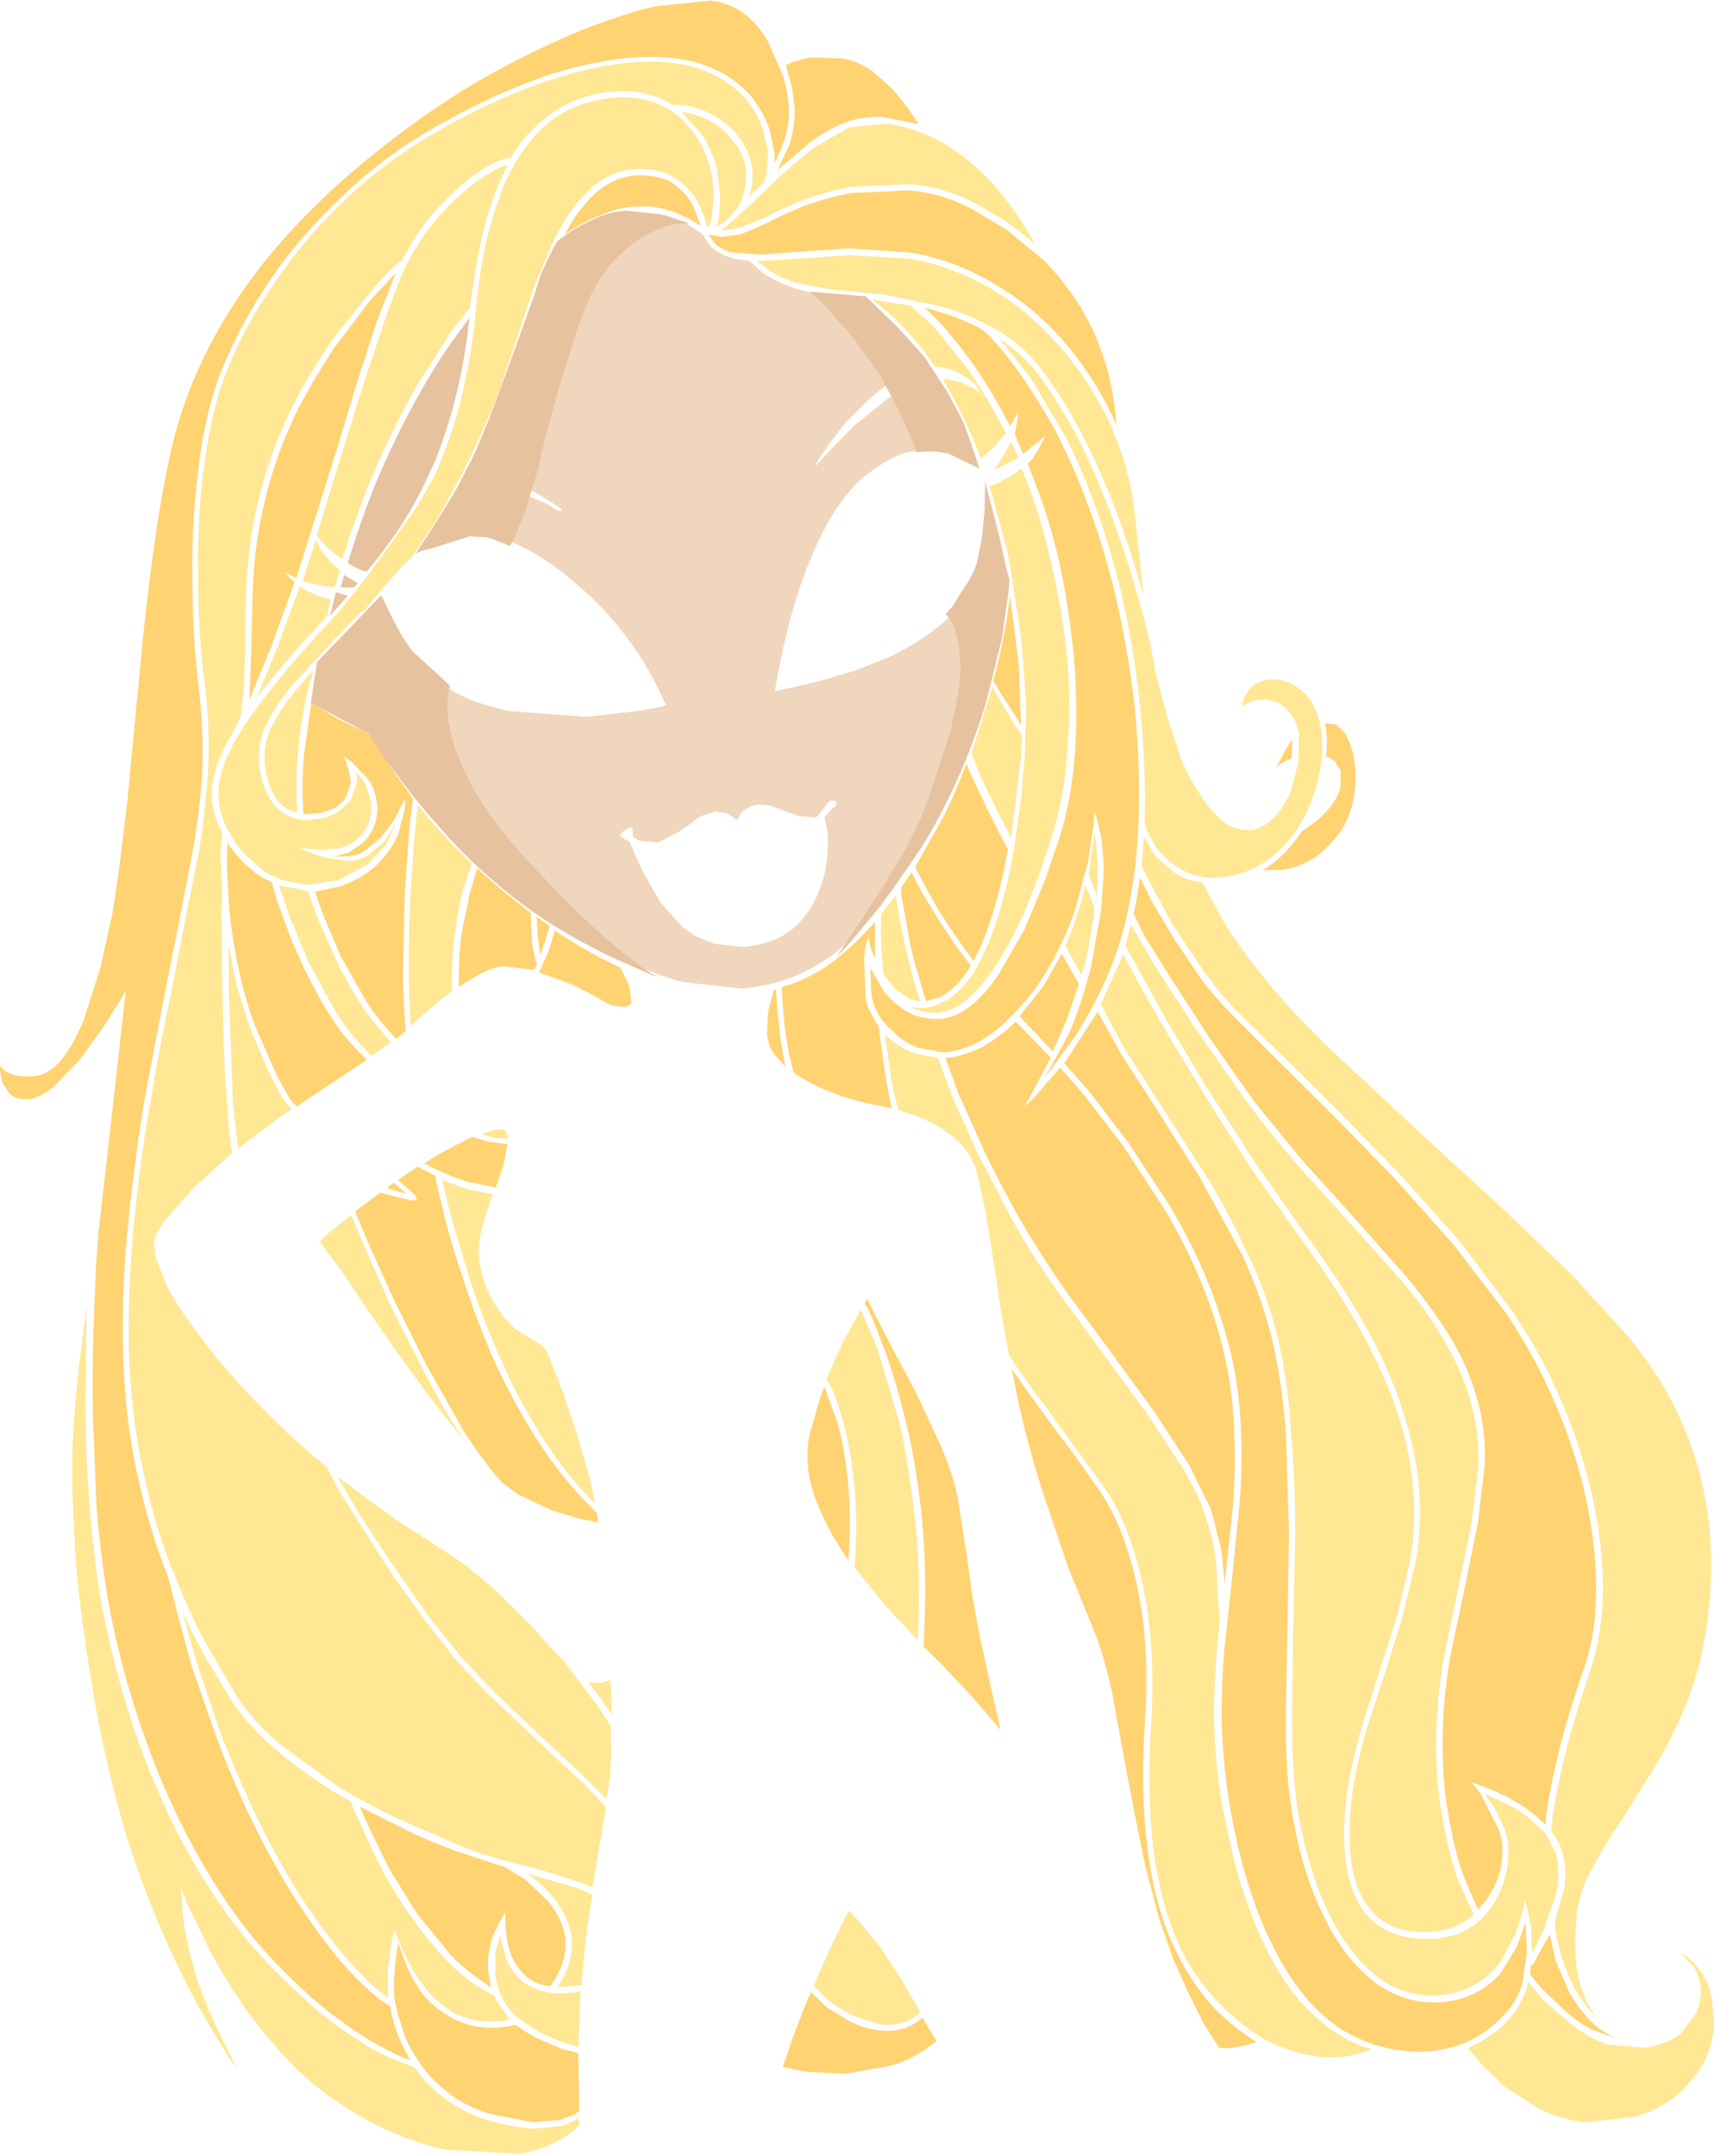 <?xml version="1.0" encoding="UTF-8" standalone="no"?>
<svg xmlns:xlink="http://www.w3.org/1999/xlink" height="206.6px" width="164.35px" xmlns="http://www.w3.org/2000/svg">
  <g transform="matrix(1.0, 0.0, 0.0, 1.0, -0.6, -0.6)">
    <path d="M36.15 58.25 L32.6 61.95 28.55 66.35 Q26.85 68.4 26.0 70.3 25.2 72.2 25.5 74.3 26.05 77.65 28.1 78.7 29.0 79.2 30.0 79.2 L31.7 79.0 32.9 78.5 34.2 77.35 34.85 75.6 34.8 74.75 34.75 74.55 35.6 75.65 36.15 77.25 36.2 78.0 Q36.15 79.9 34.9 80.95 34.1 81.65 33.1 81.9 L31.3 82.05 29.3 81.85 29.95 82.15 31.65 82.75 33.75 83.1 Q34.85 83.15 35.85 82.6 L37.45 81.25 38.55 79.55 37.65 81.5 35.9 83.4 33.05 84.95 30.1 85.4 27.7 84.95 Q26.65 84.55 25.85 84.05 L24.0 82.4 Q23.15 81.45 22.6 80.35 L22.55 80.35 Q21.65 78.75 21.55 77.1 21.35 73.8 24.65 69.25 27.9 64.6 34.05 58.25 L35.65 58.25 36.15 58.25" fill="#ffe794" fill-rule="evenodd" stroke="none"/>
    <path d="M27.0 69.6 Q28.25 67.35 30.75 64.75 30.2 66.1 29.8 68.2 29.35 70.35 29.15 73.0 28.95 75.7 29.1 78.5 L28.25 78.2 Q26.55 77.3 26.05 74.25 25.65 71.85 27.0 69.6" fill="#ffe794" fill-rule="evenodd" stroke="none"/>
    <path d="M48.75 192.05 Q48.25 190.95 48.1 189.9 L48.1 187.75 48.55 186.1 49.15 188.35 Q49.65 189.55 50.7 190.5 52.8 192.1 56.25 191.45 L56.1 195.55 56.1 196.75 54.65 196.35 52.55 195.5 50.4 194.1 50.35 194.0 50.3 194.05 Q49.3 193.2 48.75 192.05" fill="#ffe794" fill-rule="evenodd" stroke="none"/>
    <path d="M51.15 180.15 L55.65 181.45 57.4 182.15 Q56.7 186.3 56.35 190.85 L54.05 191.05 Q55.95 188.25 55.25 185.4 54.65 183.6 53.5 182.25 52.35 180.95 51.15 180.15" fill="#ffe794" fill-rule="evenodd" stroke="none"/>
    <path d="M31.95 56.85 L29.6 56.3 30.9 52.3 31.4 53.35 32.45 54.65 33.2 55.25 32.7 56.85 31.95 56.85" fill="#ffe794" fill-rule="evenodd" stroke="none"/>
    <path d="M52.45 196.1 L54.6 197.0 56.05 197.35 56.15 202.85 55.75 203.2 54.35 203.75 51.75 204.0 47.65 203.2 Q45.15 202.45 43.5 201.1 41.85 199.8 40.8 198.25 39.95 197.0 39.45 195.8 L38.75 193.65 38.45 192.3 Q38.3 190.8 38.45 189.35 38.55 187.9 38.8 186.85 L39.6 189.05 Q40.15 190.3 41.05 191.6 42.05 192.85 43.45 193.7 46.25 195.5 50.05 194.65 51.2 195.5 52.45 196.1" fill="#ffd371" fill-rule="evenodd" stroke="none"/>
    <path d="M57.0 161.8 L58.15 161.9 59.15 161.6 59.25 164.95 58.25 163.45 57.0 161.8" fill="#ffe794" fill-rule="evenodd" stroke="none"/>
    <path d="M49.2 179.6 L49.2 179.65 51.0 180.75 53.15 182.8 Q54.15 184.0 54.65 185.5 55.35 188.25 53.35 190.95 52.05 190.8 51.1 190.05 50.1 189.15 49.6 187.95 49.2 186.8 49.15 185.9 L49.05 185.0 49.05 183.9 48.5 184.8 48.05 185.7 Q47.65 186.55 47.45 187.95 47.25 189.3 47.7 191.05 45.65 189.8 43.8 187.95 L40.55 183.95 37.95 179.75 36.15 176.1 35.1 173.75 40.4 176.4 Q43.0 177.55 45.25 178.3 L49.2 179.6" fill="#ffd371" fill-rule="evenodd" stroke="none"/>
    <path d="M43.9 117.4 L43.0 113.7 45.4 114.55 47.85 115.05 47.55 116.0 47.35 116.5 47.3 116.7 Q46.25 119.65 46.6 121.75 46.95 123.9 48.2 125.8 49.3 127.55 50.45 128.25 L52.1 129.25 52.2 129.3 52.6 129.6 Q52.9 129.75 53.4 130.95 L54.55 133.95 55.9 138.0 57.2 142.4 57.65 144.7 Q54.75 141.8 52.5 138.2 50.2 134.55 48.55 130.7 46.85 126.9 45.7 123.4 L43.9 117.4" fill="#ffe794" fill-rule="evenodd" stroke="none"/>
    <path d="M20.5 159.75 L22.9 163.75 Q24.85 166.55 27.85 168.95 30.9 171.4 34.4 173.35 L34.25 173.4 34.95 174.95 36.7 178.75 Q37.85 181.05 39.5 183.55 41.25 186.1 43.3 188.35 45.4 190.55 47.95 191.85 L48.15 192.25 49.45 194.15 Q46.2 194.8 43.7 193.25 42.35 192.35 41.35 191.1 40.35 189.8 39.7 188.5 L38.75 186.4 38.45 185.55 38.15 186.65 37.8 189.1 37.8 192.05 Q36.4 191.1 34.25 188.75 32.15 186.45 29.65 182.7 27.2 178.95 24.75 173.75 23.05 170.05 21.7 166.55 L19.5 160.1 18.05 154.95 Q19.2 157.55 20.5 159.75" fill="#ffe794" fill-rule="evenodd" stroke="none"/>
    <path d="M31.95 59.65 Q27.9 63.95 25.25 67.4 L27.25 62.5 29.35 56.8 Q30.35 57.55 32.3 58.05 L31.95 59.65" fill="#ffe794" fill-rule="evenodd" stroke="none"/>
    <path d="M35.7 57.0 L35.2 56.95 35.35 56.85 35.7 57.0" fill="#ffe794" fill-rule="evenodd" stroke="none"/>
    <path d="M45.6 31.05 Q45.35 33.9 44.6 37.35 43.85 40.8 42.4 44.6 L41.7 46.1 Q39.65 50.75 35.75 55.4 34.75 55.1 33.95 54.55 35.4 49.75 37.1 45.8 38.85 41.85 40.5 38.9 42.2 35.85 43.55 33.9 L45.6 31.05" fill="#e6c29f" fill-rule="evenodd" stroke="none"/>
    <path d="M39.6 25.9 Q41.1 23.05 43.0 21.0 44.9 18.95 46.65 17.75 48.35 16.6 49.3 16.4 48.2 18.5 47.5 20.75 46.8 23.05 46.35 25.45 L45.65 30.1 43.95 32.25 40.85 37.1 Q39.0 40.2 37.05 44.5 35.1 48.85 33.4 54.2 L31.95 53.05 30.95 51.95 33.4 44.0 35.65 36.8 37.75 30.55 Q38.75 27.75 39.6 25.9" fill="#ffe794" fill-rule="evenodd" stroke="none"/>
    <path d="M33.25 56.9 L33.6 55.7 34.9 56.5 34.55 56.9 33.25 56.9" fill="#e6c29f" fill-rule="evenodd" stroke="none"/>
    <path d="M32.6 34.0 L36.0 29.5 38.55 26.75 36.75 31.35 34.85 37.2 32.85 43.8 30.95 49.85 29.0 56.0 28.1 55.55 27.8 55.4 28.1 55.65 Q28.3 55.95 28.85 56.35 L26.65 62.45 24.5 67.7 24.7 62.85 24.8 58.05 Q24.85 55.4 25.25 52.4 25.7 49.4 26.65 46.15 27.65 42.9 29.2 39.75 30.85 36.65 32.6 34.0" fill="#ffd371" fill-rule="evenodd" stroke="none"/>
    <path d="M47.35 110.0 L49.25 110.25 48.9 112.15 48.15 114.4 45.6 113.9 Q44.25 113.5 43.05 112.95 L41.25 112.1 42.45 111.35 Q44.5 110.2 45.9 109.55 L47.35 110.0" fill="#ffd371" fill-rule="evenodd" stroke="none"/>
    <path d="M104.55 105.55 L108.3 110.4 112.3 116.55 Q114.25 119.85 115.55 122.95 117.2 126.85 118.0 130.45 118.85 134.1 118.95 138.05 119.15 141.95 118.65 146.6 L118.1 151.6 118.05 152.45 117.7 149.1 116.7 145.2 114.65 141.05 111.25 135.85 106.4 129.2 103.1 124.75 Q100.55 121.15 98.45 117.55 96.45 114.0 94.95 110.85 L92.5 105.4 91.25 102.0 Q92.65 101.9 94.35 101.15 96.05 100.35 98.0 98.5 L101.35 101.95 99.55 105.35 98.8 106.7 99.85 105.7 102.25 102.9 104.55 105.55" fill="#ffd371" fill-rule="evenodd" stroke="none"/>
    <path d="M101.65 41.6 Q103.7 45.45 105.45 50.45 106.75 54.15 107.65 58.1 108.55 62.0 109.1 66.0 109.75 70.7 109.8 75.2 109.9 79.65 109.45 83.7 L109.45 83.8 109.0 86.65 Q108.25 90.75 106.8 94.1 105.3 97.45 103.7 99.9 L100.75 103.95 103.1 99.65 Q104.3 96.9 105.25 93.1 L106.2 87.7 106.2 87.65 106.45 83.9 106.25 81.15 105.8 79.15 105.55 78.35 105.45 79.7 104.95 83.1 103.7 87.75 Q102.85 90.3 101.4 92.9 100.0 95.55 97.75 97.8 95.85 99.8 94.1 100.6 92.45 101.4 91.0 101.45 L88.55 101.0 Q87.6 100.6 86.8 100.0 L85.45 98.7 85.45 98.6 85.35 98.6 Q84.4 97.35 84.2 96.1 L84.15 95.95 84.05 93.35 85.25 95.45 Q86.1 96.6 87.35 97.4 88.65 98.25 90.45 98.25 92.1 98.25 93.6 97.05 95.1 95.9 96.4 93.9 L98.85 89.65 100.8 84.95 102.3 80.55 Q103.3 77.2 103.65 73.1 103.95 69.0 103.65 64.5 103.3 60.1 102.4 55.6 101.5 51.1 99.9 47.0 L99.15 45.05 99.7 44.45 100.55 42.95 100.8 42.35 100.3 42.8 98.7 44.1 97.9 42.25 98.2 40.6 98.15 40.1 98.0 40.5 97.45 41.45 Q95.15 37.0 92.9 34.15 90.75 31.35 89.25 30.1 92.05 30.75 94.65 32.1 95.8 32.95 97.65 35.4 99.55 37.9 101.65 41.6" fill="#ffd371" fill-rule="evenodd" stroke="none"/>
    <path d="M113.0 94.55 L110.4 90.4 109.3 88.2 109.6 86.75 109.9 84.7 111.2 87.25 113.2 90.6 115.75 94.4 Q117.2 96.3 118.8 97.9 L123.15 102.25 128.35 107.4 134.25 113.45 140.0 119.9 145.05 126.5 Q147.75 130.55 149.7 135.05 151.65 139.55 152.65 144.1 153.65 148.7 153.65 152.9 153.65 157.0 152.55 160.3 150.6 165.9 149.75 169.85 148.85 173.7 148.8 175.5 147.45 174.15 145.9 173.25 144.3 172.35 143.05 171.9 L141.7 171.4 142.55 172.45 144.35 176.05 Q144.85 177.5 144.55 179.35 144.2 181.15 143.1 182.7 L142.3 183.6 140.9 180.3 Q140.05 177.95 139.45 174.35 138.8 170.75 138.95 166.05 139.1 162.3 139.75 158.9 L141.15 152.25 142.3 146.6 142.95 141.15 Q143.1 138.5 142.55 135.9 141.7 132.2 139.85 129.05 137.95 125.95 135.45 122.95 L129.95 116.75 125.55 111.9 120.85 106.15 116.6 100.1 113.0 94.55" fill="#ffd371" fill-rule="evenodd" stroke="none"/>
    <path d="M109.05 89.2 L111.3 93.1 115.15 99.05 119.9 105.85 Q122.45 109.3 125.1 112.35 L129.45 117.15 134.95 123.3 Q137.5 126.25 139.25 129.4 141.1 132.5 141.9 136.05 142.45 138.55 142.35 141.2 L141.7 146.55 140.55 152.2 139.15 158.9 Q138.5 162.3 138.35 166.0 138.15 170.95 138.9 174.65 139.55 178.45 140.4 180.75 L141.9 184.1 Q139.85 185.85 137.0 185.75 133.75 185.75 132.0 183.6 130.55 181.9 130.15 178.85 129.75 175.8 130.4 171.65 130.85 169.0 131.65 166.25 L133.4 160.95 135.05 155.65 136.35 150.25 Q136.8 147.6 136.75 144.9 136.65 140.75 135.35 136.6 134.15 132.45 131.65 127.9 129.15 123.4 125.2 118.1 L120.7 111.65 116.3 104.8 112.55 98.55 109.8 93.6 108.5 91.2 109.05 89.2" fill="#ffe794" fill-rule="evenodd" stroke="none"/>
    <path d="M105.55 80.45 L105.65 81.1 Q105.95 83.05 105.8 86.45 L105.3 85.25 105.0 84.45 105.55 80.45" fill="#ffe794" fill-rule="evenodd" stroke="none"/>
    <path d="M78.1 141.4 Q77.9 139.7 78.2 138.2 L79.05 135.2 79.3 134.45 Q79.4 134.0 79.65 133.5 L80.85 136.8 Q81.55 139.15 81.9 142.55 82.25 145.95 81.95 150.15 80.25 147.7 79.25 145.35 78.25 143.1 78.1 141.4" fill="#ffd371" fill-rule="evenodd" stroke="none"/>
    <path d="M123.0 74.15 L123.75 72.65 124.5 71.45 124.45 73.3 Q123.65 73.55 123.0 74.15" fill="#ffd371" fill-rule="evenodd" stroke="none"/>
    <path d="M101.55 101.35 L98.35 98.0 100.65 95.1 102.4 92.0 104.05 94.9 102.9 98.3 101.55 101.35" fill="#ffd371" fill-rule="evenodd" stroke="none"/>
    <path d="M127.75 73.05 Q127.95 71.3 127.65 69.9 L128.75 70.05 129.5 70.8 Q130.25 71.95 130.5 73.7 130.7 75.55 130.35 77.35 129.95 79.25 128.85 80.65 127.5 82.35 126.15 83.1 124.75 83.8 123.6 83.95 L121.65 84.0 Q123.8 82.75 125.45 80.25 127.4 79.0 128.25 77.8 129.1 76.65 129.15 75.8 L129.15 74.45 128.55 73.5 127.75 73.05" fill="#ffd371" fill-rule="evenodd" stroke="none"/>
    <path d="M108.3 92.05 L109.95 95.15 112.8 100.1 116.5 106.2 120.55 112.55 124.75 118.5 Q128.65 123.75 131.15 128.25 133.6 132.7 134.85 136.8 136.1 140.9 136.2 145.0 136.25 147.6 135.8 150.25 L134.55 155.55 132.85 160.8 131.15 166.2 Q130.35 168.9 129.9 171.6 129.2 175.9 129.65 179.0 130.05 182.2 131.6 184.05 133.5 186.3 137.0 186.4 139.05 186.5 140.7 185.8 142.35 185.1 143.5 183.5 144.5 182.1 144.95 180.4 145.35 178.7 145.2 177.2 L144.9 175.95 143.9 173.85 143.0 172.55 Q143.85 172.9 144.9 173.4 146.0 173.9 147.05 174.7 L148.9 176.4 148.9 176.5 149.8 178.25 149.95 179.05 Q150.15 180.75 149.7 182.45 L148.6 185.6 147.5 187.8 147.4 185.3 147.05 183.45 146.8 182.7 146.65 183.6 145.95 185.85 144.5 188.55 Q143.55 189.9 142.0 190.8 140.4 191.75 138.15 191.85 135.2 191.9 132.8 190.15 130.45 188.35 128.75 185.35 127.0 182.25 126.0 178.5 124.9 174.65 124.65 170.55 124.45 167.7 124.5 164.2 L124.6 156.8 124.8 147.45 Q124.8 142.6 124.4 137.85 124.1 133.15 123.15 128.9 122.15 124.7 120.2 120.7 118.4 116.75 116.1 113.05 L111.7 106.2 108.45 101.15 106.15 96.85 108.3 92.05" fill="#ffe794" fill-rule="evenodd" stroke="none"/>
    <path d="M108.65 59.9 Q107.65 54.95 106.05 50.3 104.55 46.0 102.85 42.6 L99.45 36.85 96.45 33.1 Q98.4 34.35 99.95 36.2 102.15 39.1 104.25 43.15 106.25 47.25 107.95 52.2 109.7 57.15 111.0 62.8 L111.4 65.05 112.05 67.55 112.75 70.05 113.9 73.45 Q114.65 75.25 115.7 76.75 116.65 78.35 117.85 79.3 119.1 80.25 120.6 80.15 121.75 79.95 122.7 79.0 123.7 78.05 124.4 76.35 L125.1 73.65 125.15 70.9 Q124.9 69.65 124.25 68.85 123.4 67.9 122.5 67.75 121.65 67.55 120.9 67.75 120.15 67.95 119.65 68.3 L119.95 67.35 Q120.25 66.8 120.7 66.35 121.55 65.65 122.9 65.7 124.95 65.95 126.2 67.65 127.2 69.1 127.35 71.25 127.5 73.4 126.8 76.05 125.85 79.15 124.2 81.1 122.5 83.1 120.5 83.95 118.4 84.85 116.45 84.7 114.75 84.55 113.5 83.7 112.2 82.85 111.4 81.7 110.6 80.45 110.35 79.4 110.5 74.8 110.05 69.85 109.65 64.9 108.65 59.9" fill="#ffe794" fill-rule="evenodd" stroke="none"/>
    <path d="M149.2 185.95 L149.75 188.45 151.0 191.4 Q151.8 192.85 152.95 194.1 154.4 195.6 156.2 196.2 L153.2 195.1 Q151.75 194.3 150.55 193.2 L148.5 191.25 147.3 189.8 147.4 188.85 147.5 189.0 148.05 188.05 149.2 185.95" fill="#ffd371" fill-rule="evenodd" stroke="none"/>
    <path d="M104.3 94.05 L102.75 91.25 Q104.1 88.15 104.65 85.4 L105.15 86.6 105.55 87.6 Q105.3 89.95 104.65 92.9 L104.3 94.05" fill="#ffe794" fill-rule="evenodd" stroke="none"/>
    <path d="M60.1 93.35 L60.2 93.55 60.95 95.1 61.15 96.75 60.9 96.95 60.55 97.1 59.45 97.0 Q58.75 96.8 57.9 96.2 L55.45 94.95 52.3 93.8 53.2 91.75 53.8 89.8 Q57.1 91.95 60.1 93.35" fill="#ffd371" fill-rule="evenodd" stroke="none"/>
    <path d="M88.5 134.2 L90.5 138.5 Q91.9 141.45 92.45 144.25 L93.35 150.0 93.8 153.3 94.45 156.95 95.6 162.25 96.55 166.4 93.85 163.25 90.65 159.85 89.15 158.4 Q89.55 151.65 89.0 146.05 88.4 140.4 87.3 136.2 86.2 131.85 85.1 129.15 84.1 126.4 83.5 125.5 L83.75 125.1 86.0 129.5 88.5 134.2" fill="#ffd371" fill-rule="evenodd" stroke="none"/>
    <path d="M49.1 109.0 L49.35 109.75 47.95 109.65 46.75 109.3 Q48.65 108.55 49.1 109.0" fill="#ffe794" fill-rule="evenodd" stroke="none"/>
    <path d="M85.1 187.35 L87.1 190.4 88.85 193.45 Q87.25 194.9 84.85 194.6 L82.25 193.7 Q81.0 193.05 80.0 192.3 L78.65 190.9 Q80.2 187.1 82.0 183.7 L83.2 185.0 85.1 187.35" fill="#ffe794" fill-rule="evenodd" stroke="none"/>
    <path d="M84.75 129.9 L86.8 136.8 Q87.75 140.95 88.35 146.25 88.9 151.55 88.6 157.8 L85.3 154.25 82.45 150.7 82.55 150.7 Q82.9 146.15 82.45 142.4 82.05 138.7 81.25 136.15 80.5 133.65 79.85 132.8 80.6 130.9 81.5 129.1 L83.15 126.1 84.75 129.9" fill="#ffe794" fill-rule="evenodd" stroke="none"/>
    <path d="M69.6 8.05 Q71.55 9.2 72.5 10.6 73.5 12.05 73.85 13.35 L74.25 15.15 74.1 17.3 74.05 17.4 74.1 17.35 73.8 18.15 72.5 19.35 72.4 19.55 72.7 18.35 Q72.9 17.0 72.5 15.7 72.05 14.4 71.0 13.2 69.85 11.95 68.3 11.3 66.75 10.6 65.1 10.65 61.8 8.6 57.15 9.75 54.6 10.45 52.75 12.05 50.85 13.55 49.55 15.75 48.55 15.75 46.7 16.95 44.85 18.1 42.8 20.3 40.7 22.5 39.15 25.55 38.45 25.95 36.85 27.7 L33.15 32.25 Q31.05 35.1 29.15 38.55 27.3 42.1 26.05 46.0 25.1 49.25 24.65 52.3 24.25 55.35 24.15 58.05 L24.1 62.85 24.0 66.4 23.65 69.35 22.9 70.8 22.95 70.75 Q20.75 74.35 20.9 77.1 21.05 78.85 21.9 80.45 21.75 81.3 21.75 82.8 L21.9 86.5 Q21.8 87.25 21.85 89.35 L21.9 94.5 22.05 100.7 Q22.15 103.9 22.4 106.6 22.55 109.4 22.85 111.1 L19.25 114.35 16.5 117.45 Q15.45 118.8 15.35 119.65 L15.55 121.2 16.75 124.15 Q17.75 126.0 19.8 128.7 21.85 131.5 25.4 135.2 28.7 138.6 31.9 141.15 L33.15 143.5 35.45 147.2 38.35 151.7 41.45 156.0 44.25 159.6 47.05 162.6 50.35 165.7 53.55 168.75 56.7 171.65 58.7 173.8 58.4 175.6 57.4 181.5 Q56.9 181.2 55.1 180.65 53.35 180.0 49.75 179.1 47.75 178.65 45.0 177.6 L39.1 175.05 Q36.0 173.6 33.0 171.8 L27.55 167.85 Q25.05 165.75 23.45 163.4 L20.35 158.1 Q18.75 155.2 17.35 151.55 L17.25 151.15 17.15 151.15 Q15.4 146.7 14.3 141.45 13.15 136.1 12.95 129.95 12.85 123.6 13.5 117.3 14.15 111.0 15.15 105.45 16.1 99.9 17.0 95.8 L18.3 89.1 19.7 82.05 Q20.3 78.4 20.55 74.45 20.75 70.45 20.25 66.25 19.6 61.35 19.6 56.25 19.5 51.25 20.0 46.65 20.5 42.1 21.5 38.6 22.15 36.3 23.7 33.1 25.3 29.9 27.9 26.35 30.4 22.8 34.05 19.4 37.8 15.9 42.6 13.15 48.25 9.95 53.4 8.25 58.5 6.6 62.65 6.5 66.8 6.45 69.6 8.05" fill="#ffe794" fill-rule="evenodd" stroke="none"/>
    <path d="M39.6 115.0 L38.65 114.75 37.7 114.45 38.35 113.95 39.35 114.8 39.6 115.0" fill="#ffd371" fill-rule="evenodd" stroke="none"/>
    <path d="M42.7 148.9 L45.1 150.5 48.0 152.9 51.1 155.95 53.75 158.85 54.7 159.85 56.35 162.0 58.05 164.3 59.15 166.0 59.2 169.1 59.05 171.2 58.75 173.0 56.75 171.0 53.85 168.3 50.65 165.3 47.45 162.2 44.65 159.2 41.5 155.25 38.15 150.4 35.05 145.7 32.95 142.1 38.2 146.0 42.7 148.9" fill="#ffe794" fill-rule="evenodd" stroke="none"/>
    <path d="M33.45 122.55 L31.25 119.6 32.3 118.6 34.25 117.05 35.7 120.4 38.15 125.95 41.45 132.4 Q43.2 135.75 45.1 138.65 L41.85 134.55 38.65 130.15 35.75 126.0 33.45 122.55" fill="#ffe794" fill-rule="evenodd" stroke="none"/>
    <path d="M40.65 112.4 L42.35 113.3 Q42.45 114.15 43.1 116.65 43.7 119.3 44.95 122.95 46.1 126.6 47.85 130.7 49.7 134.8 52.15 138.65 54.65 142.55 57.85 145.6 L57.95 146.5 56.2 146.15 53.5 145.35 50.25 143.8 48.75 142.7 Q47.0 140.75 45.1 137.8 L41.5 131.45 38.3 125.0 35.9 119.7 34.65 116.7 37.05 114.9 38.45 115.25 39.9 115.6 40.6 115.65 40.4 115.15 39.6 114.4 38.75 113.7 40.65 112.4" fill="#ffd371" fill-rule="evenodd" stroke="none"/>
    <path d="M65.5 11.6 Q67.05 12.95 67.9 14.6 68.75 16.35 68.95 18.0 L69.05 19.15 68.85 21.6 68.45 22.45 Q68.15 21.2 67.45 19.9 66.7 18.5 65.25 17.6 63.8 16.7 61.55 16.8 59.55 16.9 57.95 18.1 56.45 19.2 55.25 20.95 54.1 22.7 53.25 24.65 L51.75 28.25 50.6 31.7 48.55 37.8 Q47.25 41.25 45.4 45.0 L44.75 46.3 42.65 50.15 40.15 53.9 39.05 55.0 37.6 56.6 36.2 58.3 35.4 59.25 34.3 59.25 33.15 59.15 35.5 56.25 38.15 52.6 40.65 49.05 42.3 46.15 42.95 44.6 Q44.45 40.8 45.15 37.35 45.9 33.9 46.15 31.05 46.4 28.05 47.0 24.75 47.7 21.5 48.85 18.5 50.1 15.55 52.1 13.4 54.15 11.15 57.25 10.35 62.2 9.1 65.5 11.6" fill="#ffe794" fill-rule="evenodd" stroke="none"/>
    <path d="M95.85 45.55 L96.4 44.95 97.55 42.95 98.25 44.45 98.2 44.5 96.3 45.45 95.85 45.55" fill="#ffe794" fill-rule="evenodd" stroke="none"/>
    <path d="M74.15 99.6 L74.25 97.55 74.7 95.85 74.75 95.5 75.0 95.4 75.15 97.55 75.45 100.3 75.9 102.8 74.8 101.6 Q74.2 100.7 74.15 99.6" fill="#ffd371" fill-rule="evenodd" stroke="none"/>
    <path d="M84.5 88.95 L84.5 90.65 84.5 92.45 84.2 91.75 84.1 91.45 83.85 90.35 83.55 91.45 83.45 92.45 83.6 96.0 Q83.6 96.7 84.0 97.5 L84.85 99.0 85.15 101.25 85.6 104.3 86.1 106.8 84.6 106.5 Q82.2 106.05 80.2 105.25 78.15 104.4 76.7 103.4 L76.25 101.6 75.85 99.15 75.65 96.85 75.55 95.2 Q77.9 94.55 80.0 93.1 82.15 91.6 84.5 88.95" fill="#ffd371" fill-rule="evenodd" stroke="none"/>
    <path d="M94.7 17.1 Q97.45 19.7 99.85 24.0 98.4 22.75 96.95 21.75 L94.05 20.05 Q91.0 18.5 87.95 18.25 L82.25 18.5 Q79.55 19.0 77.4 19.85 75.3 20.7 74.0 21.45 L71.45 22.45 69.75 22.7 71.55 21.15 72.95 19.85 75.5 17.4 Q77.05 15.95 78.8 14.65 L82.05 12.8 85.45 12.45 Q87.25 12.6 89.15 13.4 91.95 14.5 94.7 17.1" fill="#ffe794" fill-rule="evenodd" stroke="none"/>
    <path d="M101.25 32.75 Q104.5 36.15 106.65 40.4 108.75 44.7 109.35 49.35 L110.1 56.2 110.25 57.7 Q108.35 50.8 105.8 45.2 103.25 39.6 100.3 35.8 98.6 33.6 96.15 32.2 93.7 30.8 90.95 30.0 L85.5 28.85 80.4 28.35 77.05 27.75 Q75.6 27.3 74.65 26.7 L73.2 25.65 73.8 25.6 76.95 25.4 82.15 25.05 87.85 25.4 Q90.85 25.9 93.9 27.35 98.0 29.35 101.25 32.75" fill="#ffe794" fill-rule="evenodd" stroke="none"/>
    <path d="M100.5 25.4 L100.55 25.45 100.55 25.4 Q102.35 27.2 103.9 29.55 105.45 31.9 106.4 34.8 107.4 37.7 107.65 41.35 106.3 38.2 104.25 35.4 102.25 32.6 99.65 30.4 97.05 28.25 94.1 26.8 90.95 25.3 87.9 24.8 L82.05 24.4 76.8 24.75 73.7 25.0 70.75 24.8 Q69.65 24.45 69.15 23.95 L68.55 23.15 68.7 23.1 69.85 23.3 71.65 23.05 74.2 21.95 Q75.45 21.25 77.55 20.4 79.6 19.6 82.2 19.1 L87.75 18.85 Q90.7 19.05 93.65 20.55 L97.1 22.6 100.5 25.4" fill="#ffd371" fill-rule="evenodd" stroke="none"/>
    <path d="M164.8 192.7 L164.95 194.05 Q164.95 195.8 164.45 197.1 164.0 198.45 163.25 199.4 L161.8 201.05 Q159.9 202.7 157.45 203.45 L152.5 204.0 Q150.1 203.65 148.2 202.7 L144.9 200.6 142.65 198.4 141.35 196.85 Q143.65 195.9 145.4 194.0 146.7 192.4 147.15 190.55 L148.75 192.45 151.4 194.7 Q152.95 195.9 154.75 196.55 L158.45 196.85 Q160.75 196.4 161.85 195.4 L163.3 193.45 Q163.8 192.05 163.65 190.8 163.45 189.8 163.05 189.15 L161.7 187.7 Q162.75 188.25 163.6 189.45 164.55 190.65 164.8 192.7" fill="#ffe794" fill-rule="evenodd" stroke="none"/>
    <path d="M105.85 97.55 L108.15 101.7 111.25 106.5 115.6 113.35 119.75 120.95 Q121.6 124.95 122.6 129.05 123.55 133.25 123.9 137.95 L124.2 147.45 124.05 156.9 123.9 164.25 Q123.85 167.75 124.05 170.7 124.4 174.85 125.45 178.75 126.55 182.65 128.35 185.8 130.15 188.9 132.6 190.7 135.1 192.5 138.2 192.5 140.45 192.45 142.05 191.6 143.6 190.8 144.55 189.6 L146.05 187.15 146.85 184.9 146.9 185.25 147.0 187.8 146.55 190.8 Q146.05 192.35 144.9 193.6 143.0 195.7 140.45 196.6 137.8 197.5 134.9 197.1 132.0 196.75 129.25 195.1 125.35 192.6 122.6 187.0 119.8 181.4 118.45 173.25 117.85 169.4 117.75 165.8 117.7 162.2 118.0 158.7 L118.75 151.75 119.25 146.7 Q119.8 142.0 119.6 138.05 119.5 134.05 118.65 130.4 117.75 126.7 116.15 122.8 114.8 119.65 112.85 116.3 L108.75 110.05 105.0 105.15 102.65 102.5 105.85 97.55" fill="#ffd371" fill-rule="evenodd" stroke="none"/>
    <path d="M94.25 112.85 Q92.95 108.75 86.75 107.0 L86.25 105.05 85.8 102.25 85.45 99.75 Q86.65 100.9 88.3 101.55 L90.55 102.0 91.75 105.3 94.2 110.85 97.8 117.75 Q99.85 121.4 102.55 125.1 L105.8 129.55 110.65 136.15 114.0 141.3 Q115.35 143.5 116.0 145.35 116.95 148.0 117.2 150.4 L117.4 153.95 117.55 156.05 Q117.1 160.15 117.0 164.4 117.0 168.65 117.7 173.25 L118.9 178.8 Q119.7 181.9 121.0 185.1 122.3 188.3 124.2 191.05 126.15 193.75 128.85 195.5 130.45 196.5 132.15 197.0 129.15 198.15 126.4 197.6 123.55 197.1 121.2 195.65 118.85 194.1 117.05 192.1 115.3 190.1 114.25 188.2 112.1 184.1 111.3 178.55 110.5 173.0 111.0 165.5 111.25 161.0 110.85 156.9 110.45 152.8 109.35 149.35 108.35 145.95 106.7 143.45 L104.1 139.9 101.25 135.95 99.65 133.8 98.3 131.9 97.35 130.5 96.6 126.35 96.0 122.3 95.1 116.7 94.25 112.85" fill="#ffe794" fill-rule="evenodd" stroke="none"/>
    <path d="M87.65 10.95 L88.7 12.5 85.15 11.8 Q83.35 11.75 81.9 12.25 80.3 12.8 78.45 14.1 L75.15 16.9 76.25 14.55 Q76.8 13.05 76.8 11.05 L76.55 9.0 75.95 6.85 Q77.05 6.3 78.45 6.1 L81.4 6.2 Q82.95 6.5 84.3 7.45 L86.2 9.15 87.65 10.95" fill="#ffd371" fill-rule="evenodd" stroke="none"/>
    <path d="M100.75 136.2 L103.7 140.15 106.2 143.7 Q107.8 146.15 108.8 149.45 109.9 152.9 110.3 156.9 110.7 160.95 110.4 165.35 109.9 172.9 110.75 178.6 111.55 184.25 113.75 188.35 115.0 190.75 116.85 192.85 118.75 194.85 121.1 196.3 L119.85 196.65 118.45 196.9 117.5 196.85 116.0 194.5 114.5 191.5 113.1 188.35 111.75 184.5 110.4 179.35 109.45 174.7 108.55 170.0 107.2 162.65 Q106.45 159.2 105.45 156.75 L103.05 150.9 100.6 143.65 Q99.35 139.75 98.35 135.45 L97.6 131.8 100.75 136.2" fill="#ffd371" fill-rule="evenodd" stroke="none"/>
    <path d="M110.05 83.6 L110.3 80.8 111.4 82.7 113.3 84.3 Q114.45 85.0 116.0 85.2 L115.95 85.25 116.15 85.6 117.75 88.6 Q118.95 90.7 121.4 93.8 123.85 96.95 128.0 101.0 L137.45 109.8 144.55 116.3 151.2 122.65 156.7 128.65 Q162.0 135.05 163.75 142.55 165.55 150.1 163.85 158.7 163.15 161.95 161.95 164.7 160.75 167.5 159.25 169.95 L156.4 174.55 Q154.6 177.2 153.35 179.5 152.05 181.8 151.8 183.95 151.45 187.4 151.9 189.9 152.4 192.3 153.7 193.95 L153.45 193.7 Q152.05 192.2 151.2 190.4 150.4 188.6 150.05 187.05 149.65 185.45 149.7 184.75 L150.6 181.5 Q150.85 179.8 150.45 178.25 150.15 177.15 149.4 176.2 149.3 175.45 149.7 173.35 150.05 171.15 150.9 167.85 151.75 164.6 153.15 160.5 154.25 157.15 154.3 152.95 154.3 148.7 153.3 144.05 152.25 139.4 150.3 134.85 148.35 130.25 145.55 126.2 L140.55 119.55 134.75 113.05 128.85 107.0 123.6 101.8 119.25 97.55 Q117.4 95.65 115.85 93.4 L113.0 89.15 111.05 85.55 110.05 83.6" fill="#ffe794" fill-rule="evenodd" stroke="none"/>
    <path d="M7.7 147.1 Q7.45 142.8 7.55 139.1 7.75 135.5 8.1 132.15 L8.9 125.75 8.8 133.95 Q8.75 138.6 9.1 143.7 9.45 148.75 10.2 153.6 11.5 160.75 13.85 167.45 16.25 174.15 19.55 179.75 22.9 185.35 26.85 189.35 30.4 192.95 33.15 194.9 35.9 196.85 37.75 197.7 L40.4 198.75 Q41.4 200.35 43.2 201.65 44.9 203.0 47.45 203.8 50.1 204.55 51.9 204.6 L54.7 204.3 56.1 203.6 56.15 204.3 Q53.75 206.5 50.35 207.0 L43.15 206.6 Q39.3 205.7 35.65 203.7 31.95 201.65 29.05 198.9 26.2 196.0 24.1 193.05 22.0 190.0 20.65 187.4 L18.6 183.15 17.95 181.5 18.0 182.35 18.15 184.35 Q18.4 186.45 19.45 190.15 20.2 192.35 21.25 194.65 L23.35 198.95 Q22.05 197.1 20.3 194.05 18.55 191.1 16.7 186.95 14.8 182.85 13.05 177.55 11.35 172.2 10.05 165.65 9.15 160.8 8.6 156.7 7.85 151.45 7.7 147.1" fill="#ffe794" fill-rule="evenodd" stroke="none"/>
    <path d="M71.95 1.9 Q73.35 3.0 74.25 4.6 L75.7 7.9 Q76.2 9.65 76.25 11.15 76.25 12.8 75.8 14.05 L74.9 16.25 74.85 15.2 74.45 13.25 Q74.1 11.9 73.0 10.35 72.0 8.85 69.95 7.65 67.0 6.0 62.75 6.05 58.55 6.1 53.3 7.75 48.1 9.5 42.35 12.75 37.4 15.6 33.75 19.1 30.05 22.55 27.4 26.15 24.8 29.8 23.25 33.0 21.65 36.2 21.0 38.55 19.95 42.05 19.5 46.65 18.95 51.25 19.05 56.4 19.05 61.45 19.65 66.45 20.15 70.6 20.0 74.5 19.75 78.45 19.1 82.05 L17.75 89.05 16.4 95.8 14.55 105.45 Q13.6 111.0 12.95 117.35 12.25 123.7 12.4 130.05 12.55 136.4 13.75 141.85 14.95 147.35 16.75 151.8 L17.55 155.0 18.95 160.2 21.25 166.8 Q22.55 170.35 24.3 174.15 26.9 179.6 29.55 183.55 32.15 187.45 34.35 189.75 36.55 192.05 38.0 192.85 38.1 193.65 38.55 195.05 39.0 196.4 39.95 198.05 38.9 197.7 37.15 196.75 35.4 195.85 32.9 194.0 30.45 192.2 27.35 189.05 23.45 185.1 20.2 179.5 16.9 173.9 14.55 167.3 12.15 160.65 10.9 153.6 10.2 149.35 9.85 144.9 L9.5 136.1 Q9.45 131.85 9.55 128.2 L9.8 122.1 10.05 118.55 10.15 117.8 11.5 105.9 12.35 98.3 12.65 95.55 12.05 96.6 10.45 99.1 8.25 102.15 5.75 104.75 Q4.5 105.8 3.3 105.95 2.1 106.0 1.45 105.35 L0.85 104.4 0.6 103.25 0.6 102.6 0.7 102.9 Q1.7 103.9 3.7 103.75 5.25 103.65 6.5 102.15 7.7 100.65 8.65 98.3 L10.25 93.25 11.4 88.05 12.05 83.65 12.8 77.5 13.45 70.65 14.35 61.35 Q14.85 56.6 15.5 52.1 16.15 47.5 17.05 43.55 19.0 35.15 24.6 27.45 30.25 19.8 39.5 13.0 43.8 9.8 48.1 7.45 52.45 5.1 56.35 3.5 60.25 1.95 63.45 1.2 L68.75 0.65 Q70.6 0.9 71.95 1.9" fill="#ffd371" fill-rule="evenodd" stroke="none"/>
    <path d="M89.05 193.95 L90.4 196.2 Q88.4 197.85 86.1 198.55 L81.65 199.35 77.9 199.15 75.65 198.7 76.7 195.65 77.7 193.05 78.35 191.5 79.9 193.0 82.15 194.35 Q83.35 194.95 84.7 195.15 87.3 195.55 89.05 193.95" fill="#ffd371" fill-rule="evenodd" stroke="none"/>
    <path d="M53.3 89.35 L53.25 89.55 52.9 90.7 52.4 92.15 52.15 90.2 52.05 88.45 53.3 89.35" fill="#ffd371" fill-rule="evenodd" stroke="none"/>
    <path d="M36.1 71.0 L38.15 74.25 40.2 77.15 39.9 79.45 39.6 83.5 Q39.4 85.95 39.35 88.7 L39.25 94.2 Q39.3 97.0 39.5 99.4 L38.6 100.15 Q36.95 98.5 35.65 96.45 L33.25 92.2 31.65 88.45 30.8 86.05 33.2 85.55 Q35.65 84.65 36.9 83.3 38.25 81.9 38.8 80.5 L39.4 78.15 39.45 77.1 39.15 77.7 38.4 79.15 37.15 80.85 35.55 82.15 Q34.95 82.55 34.15 82.65 L32.6 82.7 34.05 82.3 35.3 81.45 Q36.7 80.25 36.8 78.15 L36.7 77.3 Q36.5 76.0 35.75 75.1 L34.3 73.6 33.55 73.1 33.75 73.55 34.1 74.6 34.25 75.6 33.8 76.9 Q33.4 77.65 32.65 78.05 L31.45 78.5 29.7 78.65 Q29.5 75.7 29.75 72.95 L30.45 67.95 33.0 69.5 36.1 71.0" fill="#ffd371" fill-rule="evenodd" stroke="none"/>
    <path d="M45.0 85.85 Q44.55 87.65 44.2 90.15 43.85 92.65 43.95 95.55 42.25 96.85 40.1 98.8 L40.0 98.9 Q39.75 96.05 39.8 92.75 39.8 89.55 39.95 86.55 L40.3 81.2 40.65 77.8 40.7 77.8 Q43.15 80.85 45.85 83.35 L45.0 85.85" fill="#ffe794" fill-rule="evenodd" stroke="none"/>
    <path d="M61.25 79.9 L60.9 79.95 60.3 80.3 60.0 80.7 60.35 80.95 60.75 81.15 60.95 81.25 60.95 81.3 61.3 82.05 62.35 84.35 63.9 87.05 66.0 89.4 67.15 90.25 69.1 91.05 71.75 91.35 Q73.2 91.3 75.0 90.6 76.5 89.95 77.65 88.55 78.7 87.3 79.3 85.55 79.9 83.9 79.95 82.15 80.1 80.45 79.65 78.95 L80.35 78.15 80.85 77.75 80.7 77.35 80.2 77.35 79.95 77.55 79.85 77.75 78.85 78.95 77.15 78.8 75.65 78.25 74.45 77.8 73.25 77.7 Q72.4 77.85 71.9 78.3 71.45 78.7 71.3 79.2 L70.35 78.55 69.15 78.35 67.75 78.85 65.8 80.25 63.7 81.35 61.9 81.15 61.4 80.9 61.3 80.8 61.25 80.25 61.25 79.9 M73.8 26.8 Q74.8 27.5 76.5 28.1 78.2 28.75 80.45 28.9 L83.25 29.05 83.25 29.1 Q86.95 31.65 89.7 35.7 88.0 35.85 86.45 36.95 84.85 37.95 83.6 39.2 L81.6 41.2 80.2 43.0 79.05 44.7 Q78.65 45.4 78.9 45.15 L80.2 43.75 82.55 41.35 85.65 38.85 Q87.2 37.85 88.4 37.4 L90.5 36.9 Q92.75 40.55 94.3 44.8 L94.1 44.9 92.65 44.05 90.4 43.55 87.5 43.95 Q85.9 44.45 83.95 45.9 82.6 46.8 81.0 49.05 79.4 51.3 77.85 55.35 76.25 59.45 75.05 65.9 L74.9 66.85 75.25 66.75 76.5 66.5 79.25 65.85 82.65 64.85 85.8 63.6 Q89.65 61.75 92.1 59.3 94.5 56.85 95.05 53.9 95.5 51.35 95.45 49.8 L95.3 47.75 Q96.5 51.65 97.15 55.55 96.75 59.7 95.75 64.05 L93.2 72.6 93.15 72.6 93.15 72.8 90.85 78.25 88.2 82.95 86.5 85.4 86.45 85.35 86.5 85.45 84.95 87.5 84.7 87.5 84.6 87.9 Q82.45 90.55 80.45 92.1 78.35 93.6 76.3 94.35 74.2 95.1 71.75 95.35 L66.0 94.7 Q62.5 93.75 58.25 91.5 54.05 89.25 49.65 85.75 45.25 82.15 41.2 77.25 L39.05 74.35 36.65 70.9 34.65 68.0 33.85 66.8 35.65 70.1 32.85 68.75 30.65 67.4 31.2 65.2 31.8 63.75 33.05 62.4 37.05 58.25 37.25 58.2 Q37.35 58.8 38.0 60.25 38.65 61.7 40.0 63.45 41.4 65.1 43.7 66.65 46.0 68.05 49.5 68.75 L56.8 69.3 62.1 68.7 64.15 68.3 64.5 68.15 64.3 67.85 Q62.75 64.35 60.6 61.55 58.45 58.7 55.95 56.65 53.6 54.55 51.35 53.35 49.05 52.1 47.3 51.85 45.6 51.6 44.1 51.9 42.65 52.2 41.45 52.95 43.75 49.75 45.45 46.45 L49.55 47.45 52.0 48.45 Q53.1 48.85 53.6 49.25 54.1 49.6 54.4 49.55 54.65 49.45 54.05 49.1 L52.45 48.1 50.15 46.85 47.7 45.8 46.05 45.25 49.2 38.0 51.3 31.95 52.45 28.55 53.25 26.5 54.15 24.3 56.7 22.55 Q58.25 21.7 60.05 21.25 L63.9 21.1 Q65.9 21.5 68.0 23.1 L68.0 23.15 68.05 23.15 68.55 24.0 Q68.95 24.5 69.9 25.0 70.8 25.45 72.45 25.6 L73.8 26.8" fill="#efd6bc" fill-rule="evenodd" stroke="none"/>
    <path d="M26.65 85.15 L27.2 87.05 28.45 90.4 Q29.2 92.35 30.3 94.45 31.35 96.6 32.7 98.6 34.1 100.65 35.8 102.15 L32.95 104.05 30.0 106.0 29.05 106.65 28.45 106.0 27.2 103.8 25.05 98.9 Q23.9 95.8 23.3 92.55 22.65 89.3 22.5 86.5 L22.5 86.45 22.35 83.5 22.4 81.35 Q23.65 83.25 25.5 84.55 L26.65 85.15" fill="#ffd371" fill-rule="evenodd" stroke="none"/>
    <path d="M67.0 20.2 L67.8 22.25 Q65.2 20.55 62.85 20.4 60.4 20.25 58.35 21.15 56.25 21.95 54.75 23.1 55.5 21.55 56.55 20.35 57.55 19.05 58.8 18.3 60.1 17.5 61.65 17.4 63.85 17.35 65.1 18.15 66.35 19.05 67.0 20.2" fill="#ffd371" fill-rule="evenodd" stroke="none"/>
    <path d="M69.3 16.6 Q68.9 15.2 68.1 13.75 L66.0 11.35 Q67.3 11.5 68.5 12.1 69.7 12.7 70.6 13.75 71.9 15.15 72.15 16.85 L72.1 18.3 Q71.8 20.1 70.9 21.0 70.1 22.0 69.3 22.3 69.65 21.3 69.65 19.25 L69.3 16.6" fill="#ffe794" fill-rule="evenodd" stroke="none"/>
    <path d="M30.15 86.0 L30.95 88.35 32.65 92.2 Q33.65 94.35 35.0 96.55 36.45 98.7 38.1 100.45 L36.25 101.8 Q34.4 100.05 32.85 97.7 L30.2 92.85 28.35 88.4 27.35 85.45 30.15 86.0" fill="#ffe794" fill-rule="evenodd" stroke="none"/>
    <path d="M24.55 99.05 L26.4 103.4 27.7 105.85 28.55 106.9 27.3 107.75 23.45 110.65 22.95 106.6 22.75 101.45 22.55 96.0 22.5 91.1 23.3 95.1 24.55 99.05" fill="#ffe794" fill-rule="evenodd" stroke="none"/>
    <path d="M90.25 35.75 Q87.7 31.9 84.2 29.3 L87.9 29.9 90.1 31.85 93.35 35.9 Q95.15 38.45 97.05 42.1 L96.05 43.3 94.65 44.55 Q93.15 40.5 91.0 36.95 L91.45 36.95 92.8 37.25 93.9 37.8 94.55 38.2 94.25 37.65 Q93.8 37.1 92.8 36.5 91.75 35.85 90.25 35.75" fill="#ffe794" fill-rule="evenodd" stroke="none"/>
    <path d="M51.5 88.1 L51.5 88.5 51.6 90.65 Q51.7 91.9 52.1 93.0 L51.8 93.55 48.85 93.2 Q47.2 93.35 44.6 95.2 44.55 92.4 44.85 90.1 L45.65 86.2 46.35 83.8 Q48.9 86.15 51.5 88.1" fill="#ffd371" fill-rule="evenodd" stroke="none"/>
    <path d="M93.75 72.8 L95.75 66.45 97.4 69.25 98.05 70.3 98.6 71.1 98.5 73.1 97.55 80.9 96.1 78.05 94.6 74.95 93.75 72.8" fill="#ffe794" fill-rule="evenodd" stroke="none"/>
    <path d="M93.25 73.8 L94.2 75.9 95.35 78.3 96.45 80.5 97.25 82.0 Q96.0 88.85 93.95 92.7 L92.5 90.7 90.75 88.1 89.25 85.45 88.35 83.7 88.55 83.35 91.05 78.9 Q92.25 76.5 93.25 73.8" fill="#ffd371" fill-rule="evenodd" stroke="none"/>
    <path d="M95.5 47.15 L96.05 47.0 97.55 46.2 98.55 45.5 99.25 47.2 Q100.75 51.35 101.65 55.75 102.65 60.2 103.0 64.55 103.3 69.0 102.9 73.05 102.6 77.1 101.55 80.4 99.05 88.7 96.05 93.15 93.1 97.65 90.3 97.65 88.85 97.65 87.75 97.05 89.25 97.5 90.9 96.7 92.8 95.75 94.15 93.5 95.45 91.2 96.4 88.15 97.3 85.1 97.85 81.8 L98.5 77.25 98.85 73.2 99.0 68.2 98.55 62.0 97.5 55.1 97.2 53.5 95.5 47.15" fill="#ffe794" fill-rule="evenodd" stroke="none"/>
    <path d="M87.8 90.7 L87.25 87.6 Q86.95 86.25 87.0 85.65 L88.0 84.2 89.05 86.2 90.6 88.75 92.3 91.3 93.7 93.15 Q92.35 95.35 90.7 96.15 L89.4 96.55 88.65 94.05 Q88.15 92.45 87.8 90.7" fill="#ffd371" fill-rule="evenodd" stroke="none"/>
    <path d="M85.3 93.9 L85.15 92.15 85.05 89.95 85.1 88.2 86.5 86.4 86.85 88.65 87.45 91.5 88.15 94.35 88.85 96.6 87.75 96.3 86.35 95.3 85.3 93.9" fill="#ffe794" fill-rule="evenodd" stroke="none"/>
    <path d="M97.45 57.7 L98.3 64.35 98.5 70.1 97.85 69.05 96.65 67.2 95.85 65.85 Q96.95 61.7 97.45 57.7" fill="#ffd371" fill-rule="evenodd" stroke="none"/>
    <path d="M43.75 66.35 Q43.5 66.9 43.5 68.25 43.45 69.65 44.05 71.7 44.65 73.75 46.1 76.4 47.65 79.05 50.35 82.15 55.95 88.3 59.5 91.2 62.6 93.75 63.7 94.25 L63.25 94.1 59.85 92.6 Q57.6 91.6 54.95 90.05 52.25 88.5 49.65 86.45 46.2 83.7 43.65 80.9 41.15 78.15 39.6 76.1 L37.5 73.3 36.35 71.6 36.0 70.95 30.4 67.95 31.0 64.05 37.15 57.65 37.5 58.35 38.25 59.9 39.2 61.65 40.1 62.95 41.5 64.25 43.05 65.65 43.75 66.35" fill="#e6c29f" fill-rule="evenodd" stroke="none"/>
    <path d="M95.05 47.6 L95.05 46.7 97.4 56.25 97.25 57.7 96.7 61.65 95.25 67.55 Q94.3 70.95 92.6 74.85 90.9 78.7 88.9 81.9 L85.0 87.45 82.05 91.0 80.8 92.3 82.0 90.55 85.45 85.3 87.55 81.75 Q88.55 79.95 89.55 77.4 L91.65 70.95 Q92.65 67.0 92.7 64.55 92.6 62.1 92.15 60.9 91.7 59.7 91.25 59.5 L91.9 58.75 93.1 56.85 Q93.9 55.75 94.3 54.45 L94.75 52.15 95.0 49.65 95.05 47.6" fill="#e6c29f" fill-rule="evenodd" stroke="none"/>
    <path d="M66.75 22.0 L65.4 22.05 Q64.25 22.25 62.9 22.95 61.5 23.65 60.15 24.9 58.8 26.15 57.75 27.95 56.75 29.8 55.95 32.2 L54.35 37.2 53.0 42.1 52.05 46.05 50.9 49.8 49.9 52.15 49.5 52.95 48.85 52.65 47.35 52.1 45.65 52.0 44.2 52.45 42.5 53.0 41.0 53.4 40.45 53.65 41.05 52.75 42.55 50.45 44.4 47.4 46.1 44.1 47.45 40.85 49.0 36.7 50.55 32.45 51.8 28.95 52.45 26.95 53.1 25.45 53.75 24.2 54.05 23.7 55.15 22.9 Q56.1 22.25 57.65 21.55 59.15 20.85 60.65 20.8 L63.65 21.1 66.05 21.8 66.75 22.0" fill="#e6c29f" fill-rule="evenodd" stroke="none"/>
    <path d="M32.8 57.35 L33.95 57.7 32.2 59.65 32.35 59.2 32.6 58.2 32.8 57.35" fill="#e6c29f" fill-rule="evenodd" stroke="none"/>
    <path d="M84.5 29.85 L86.6 31.9 89.2 34.75 91.35 38.0 92.95 41.0 93.65 42.9 94.0 44.0 94.35 45.0 94.5 45.5 94.0 45.25 92.85 44.7 91.5 44.05 90.2 43.85 89.0 43.9 88.5 43.95 88.1 42.9 86.9 40.15 84.95 36.5 82.35 32.9 79.75 29.95 78.25 28.55 83.6 29.0 84.5 29.85" fill="#e6c29f" fill-rule="evenodd" stroke="none"/>
  </g>
</svg>
